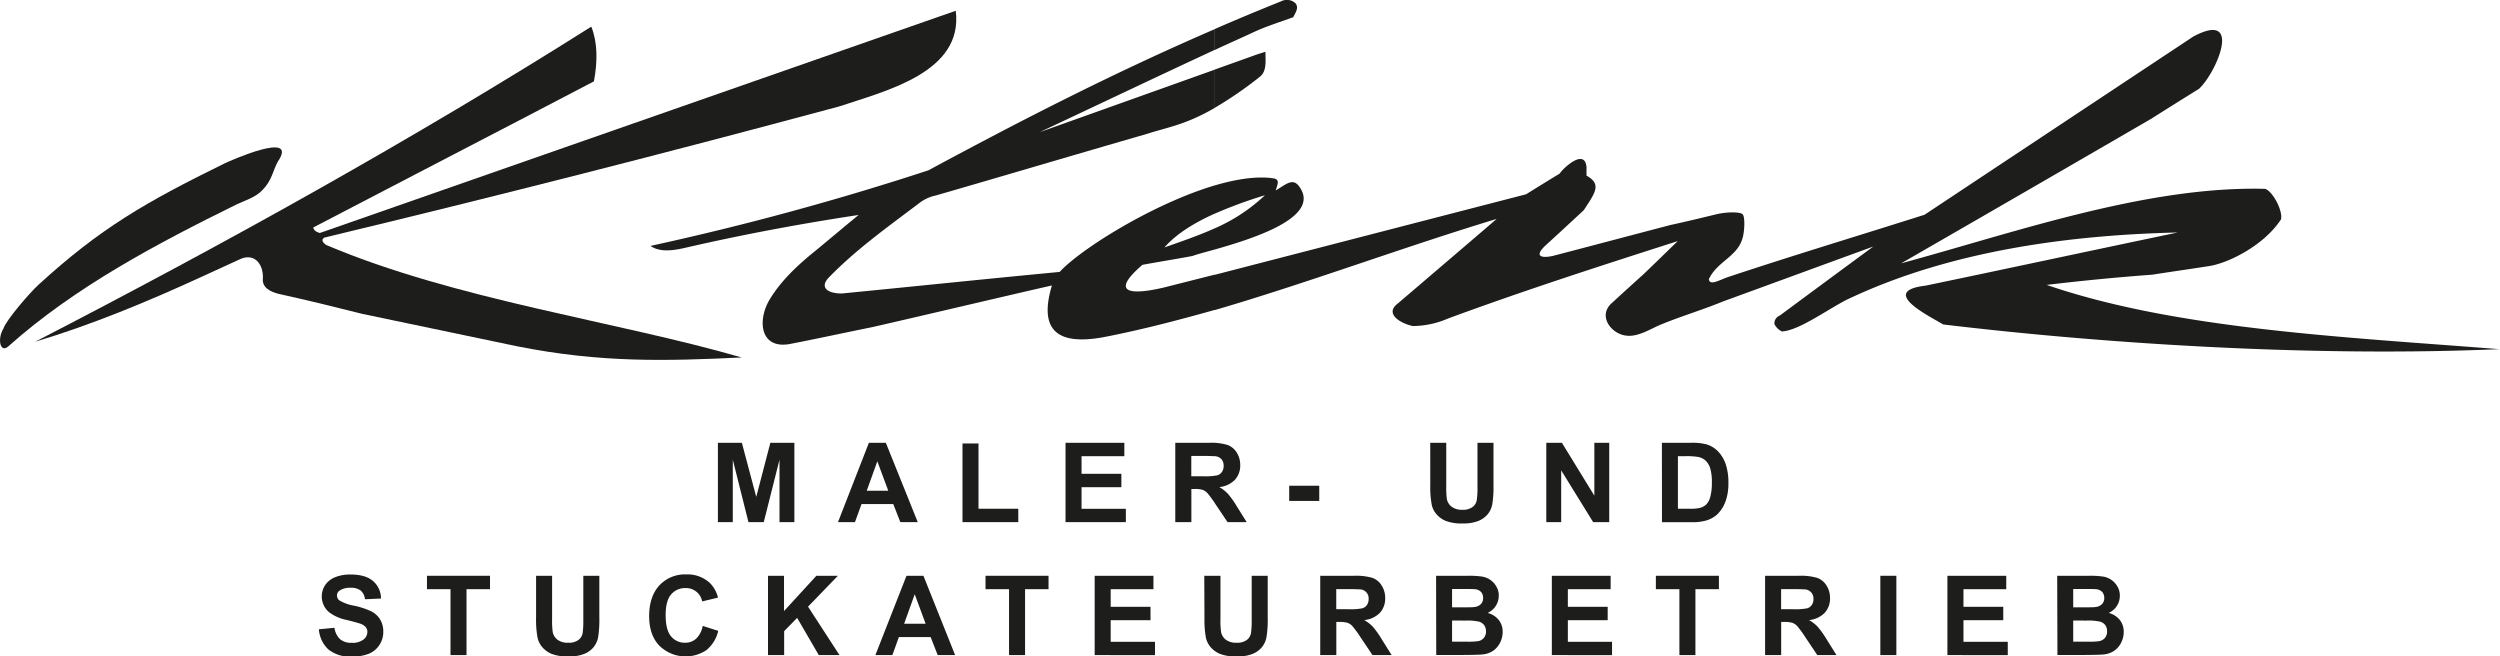 <svg id="Umriss" xmlns="http://www.w3.org/2000/svg" width="250mm" height="65.65mm" viewBox="0 0 708.66 186.09">
  <defs>
    <style>
      .cls-1, .cls-2 {
        fill: #1d1d1b;
      }

      .cls-1 {
        fill-rule: evenodd;
      }
    </style>
  </defs>
  <g>
    <path class="cls-1" d="M74.46,214.5c-2.34,2.15-3.28-2-1.45-5,.81-2.46,7.56-10.27,9.95-12.42,17.47-16,30.33-23.38,52.77-34.41,1.07-.51,21.36-9.65,15-.38-1.39,2.65-1.64,5.23-4.23,7.88-1.89,2.14-5.48,3.21-7.43,4.16C116.5,185.44,93.24,197.73,74.46,214.5Z" transform="translate(-72.04 -116.37)"/>
    <path class="cls-1" d="M82,213.24c54.08-27.92,107.16-57.42,157.65-89.32,1.76,4.35,1.83,9.71.75,15.51-26.6,13.93-53,27.54-79.55,41.41.07.69.7,1.26,1.83,1.58l180.28-63c2.21,17.47-19.85,22.7-33,27.11q-73,19.66-146,37.19c-1,.69-.38,1.39.5,2.08,36.75,15.57,82.32,21.62,117.81,31.9-21.18,1-39.83,1.57-63.54-3.15q-21.93-4.63-44-9.21c-7.87-2-15.75-3.91-23.7-5.67-2.2-.51-4.79-1.77-4.47-4.35.19-4.1-2.46-7.56-6.87-5.3-3.28,1.52-6.5,3-9.77,4.48C113.66,202,97.59,208.58,82,213.24Z" transform="translate(-72.04 -116.37)"/>
    <path class="cls-1" d="M416.36,124.61c6.18-2.71,12.42-5.29,18.85-7.88a3.57,3.57,0,0,1,4,.51c1.13,1.32.06,2.65-.57,4-3.78,1.39-7.69,2.58-11.34,4.29s-7.25,3.27-10.91,5v-5.87Zm0,11.48,12-4.29c.75-.25,1.57-.5,2.39-.76,0,2.59.44,5.55-1.64,7.13a109.74,109.74,0,0,1-12.73,8.76V136.09Zm0,32.84c6.24-1.83,12.1-2.71,16.7-2,2,.38.95,1.89.64,3.41,3.27-2,5.1-3.85,7.06-.44,5,8.38-14,14.24-24.4,17.2v-6a49.45,49.45,0,0,0,14.25-9.39,129.2,129.2,0,0,0-14.25,5.23v-8Zm0,25.34v10c26.35-7.69,53.27-17.78,79.93-25.85-7.38,6.37-14.81,12.67-22.19,19-2,1.7-3.91,3.34-5.86,5-3.78,2.84.69,5.61,4.28,6.37a25.57,25.57,0,0,0,10-2.14c21.56-7.95,43.24-14.94,65.11-21.94-3.21,3.09-6.36,6.18-9.58,9.27-3,2.71-6,5.42-9,8.19-3.78,3.22-1.13,7.63,2.4,8.95,4.16,1.58,8.13-1.51,12-3,5.61-2.27,11.41-4,17-6.3,14.18-5.17,28.42-10.41,42.61-15.57-8.83,6.49-17.65,13-26.48,19.54a2.45,2.45,0,0,0-1.57,2.39,4.56,4.56,0,0,0,2.14,2.15c5.23-.32,14.12-7.13,19.35-9.46,29.06-13.62,62.85-17.9,92.85-18.6-22.37,4.67-49.1,10.41-71.48,15.07-13.43,1.58,1.2,8.7,5,11,46.34,5.55,105.21,9.26,157.66,7-45.26-3.53-91.91-5.73-128.34-18.21,10-1.2,19.91-2.15,29.94-2.9,5.29-.82,10.59-1.58,15.88-2.4,5.49-.75,15.82-5.86,20.62-13.3.56-2.27-2.21-7.81-4.48-8.63-33.6-.89-71.1,12.41-103.19,21.11q35.46-20.42,70.92-41c4.47-2.84,9-5.67,13.48-8.45,4.92-4.47,12.68-22.5-1.63-14.81q-38.11,25.25-76.15,50.49c-18.66,5.93-37.32,11.54-55.85,17.71-2.52.89-5,2.46-5.3.57,2.34-5,7.88-6.3,9.46-11.34.63-1.64.95-6.43.06-7.13s-4.85-.63-7.94.19c-4.1,1-8.26,2-12.42,2.9-11.09,2.9-22.19,5.86-33.34,8.76-3.16.7-5.68.26-1.83-3.21,3.53-3.22,7.06-6.49,10.59-9.77,3.15-4.86,5.17-7.31.75-9.77v-2.4c-.44-5.36-6.36,0-7.62,1.83-3.22,1.95-6.37,3.91-9.52,5.86Zm-159.92-8.2a798.56,798.56,0,0,0,78.79-21.43c27.23-14.69,53.33-28,81.13-40v5.87c-16.58,7.69-33.09,15.57-49.61,23.32l49.61-17.71v10.84c-8.26,4.79-13.17,5.42-19.23,7.37C377.47,160,357,166.09,337.38,171.76a11.79,11.79,0,0,0-5.05,2.4c-8.76,6.62-17.71,13-25.34,20.86-2.71,2.84-.37,4.54,3.66,4.54,21.37-2.08,40.41-4.09,61.77-6.11,5.93-6.49,26.54-19.35,43.94-24.52v8c-6.05,2.71-11,5.87-14.25,9.58,4.79-1.7,9.65-3.34,14.25-5.42v6c-3.15.89-5.55,1.52-6.24,1.83-4.73.89-9.52,1.64-14.25,2.52-10.08,8.7-2,8.33,6.06,6.43l14.43-3.65v10c-10.65,3-21.18,5.73-31.64,7.75-14.38,2.59-17.91-3.28-14.5-14.69-16.58,3.79-34.23,8-50.81,11.79-7.5,1.51-15.88,3.34-23.38,4.79-8.7,1.64-9.33-6.93-5.74-12.73,3.21-5.23,7.69-9.46,12.67-13.49,4-3.28,8.51-7.12,12.48-10.34-16.33,2.46-32.84,5.55-49,9.27C262.68,187.46,259,187.9,256.44,186.07Z" transform="translate(-72.04 -116.37)"/>
  </g>
  <g>
    <path class="cls-2" d="M275.54,264.37V241.88h6.79l4.08,15.34,4-15.34h6.81v22.49H293v-17.7l-4.46,17.7H284.2l-4.44-17.7v17.7Z" transform="translate(-72.04 -116.37)"/>
    <path class="cls-2" d="M332.19,264.37h-4.94l-2-5.11h-9l-1.86,5.11h-4.81l8.76-22.49h4.8Zm-8.36-8.9-3.1-8.34-3,8.34Z" transform="translate(-72.04 -116.37)"/>
    <path class="cls-2" d="M344.87,264.37v-22.3h4.54v18.51h11.28v3.79Z" transform="translate(-72.04 -116.37)"/>
    <path class="cls-2" d="M374.08,264.37V241.88h16.67v3.8H378.62v5h11.29v3.79H378.62v6.12h12.56v3.79Z" transform="translate(-72.04 -116.37)"/>
    <path class="cls-2" d="M405.19,264.37V241.88h9.56a16.12,16.12,0,0,1,5.23.61,5.18,5.18,0,0,1,2.62,2.15,6.52,6.52,0,0,1,1,3.54,6,6,0,0,1-1.49,4.18,7.09,7.09,0,0,1-4.45,2.08,10.57,10.57,0,0,1,2.44,1.89,25.71,25.71,0,0,1,2.58,3.65l2.75,4.39H420l-3.29-4.9a31,31,0,0,0-2.39-3.3,3.45,3.45,0,0,0-1.36-.94,7.55,7.55,0,0,0-2.29-.25h-.92v9.39Zm4.54-13h3.36a16.9,16.9,0,0,0,4.08-.28,2.43,2.43,0,0,0,1.27-1,2.89,2.89,0,0,0,.46-1.68,2.73,2.73,0,0,0-.6-1.84,2.82,2.82,0,0,0-1.71-.88c-.37,0-1.48-.08-3.32-.08h-3.54Z" transform="translate(-72.04 -116.37)"/>
    <path class="cls-2" d="M437.48,258.37v-4.31H446v4.31Z" transform="translate(-72.04 -116.37)"/>
    <path class="cls-2" d="M477.46,241.88H482v12.18a25.6,25.6,0,0,0,.17,3.76,3.64,3.64,0,0,0,1.39,2.21,4.82,4.82,0,0,0,3,.84,4.53,4.53,0,0,0,2.91-.79,3.08,3.08,0,0,0,1.18-1.94,24.39,24.39,0,0,0,.2-3.82V241.88h4.54v11.81a31,31,0,0,1-.36,5.72,6.31,6.31,0,0,1-1.36,2.82,6.87,6.87,0,0,1-2.65,1.84,11.57,11.57,0,0,1-4.32.68,12.6,12.6,0,0,1-4.89-.74,7,7,0,0,1-2.63-1.94,6.15,6.15,0,0,1-1.27-2.49,27.12,27.12,0,0,1-.44-5.7Z" transform="translate(-72.04 -116.37)"/>
    <path class="cls-2" d="M510.36,264.37V241.88h4.42l9.2,15v-15h4.22v22.49h-4.56l-9.06-14.67v14.67Z" transform="translate(-72.04 -116.37)"/>
    <path class="cls-2" d="M543.13,241.88h8.3a16,16,0,0,1,4.28.43,7.54,7.54,0,0,1,3.39,2.07,9.84,9.84,0,0,1,2.14,3.64,16.37,16.37,0,0,1,.74,5.32,14.75,14.75,0,0,1-.69,4.78,9.87,9.87,0,0,1-2.41,4,8,8,0,0,1-3.19,1.79,13.6,13.6,0,0,1-4,.48h-8.54Zm4.54,3.8v14.9h3.39a12,12,0,0,0,2.75-.22,4.18,4.18,0,0,0,1.83-.93,4.89,4.89,0,0,0,1.19-2.17,15,15,0,0,0,.46-4.12,13.63,13.63,0,0,0-.46-4,5.2,5.2,0,0,0-1.29-2.18,4.28,4.28,0,0,0-2.1-1.06,20.82,20.82,0,0,0-3.73-.22Z" transform="translate(-72.04 -116.37)"/>
    <path class="cls-2" d="M162.43,294.75l4.42-.43a5.4,5.4,0,0,0,1.62,3.26,4.86,4.86,0,0,0,3.29,1,5,5,0,0,0,3.3-.92,2.74,2.74,0,0,0,1.12-2.17,2.06,2.06,0,0,0-.47-1.36,3.73,3.73,0,0,0-1.63-1c-.54-.19-1.75-.52-3.64-1a12.28,12.28,0,0,1-5.12-2.22,5.87,5.87,0,0,1-2.07-4.53,5.78,5.78,0,0,1,1-3.21A6.16,6.16,0,0,1,167,280a11.24,11.24,0,0,1,4.42-.78q4.23,0,6.38,1.86a6.57,6.57,0,0,1,2.24,4.95l-4.54.2a3.82,3.82,0,0,0-1.25-2.49,4.55,4.55,0,0,0-2.87-.76,5.19,5.19,0,0,0-3.1.81,1.65,1.65,0,0,0-.72,1.4,1.7,1.7,0,0,0,.67,1.36,12.13,12.13,0,0,0,4.17,1.51,22.21,22.21,0,0,1,4.9,1.61,6.34,6.34,0,0,1,2.49,2.29,6.68,6.68,0,0,1,.9,3.58,6.58,6.58,0,0,1-1.08,3.62,6.42,6.42,0,0,1-3,2.51,12.7,12.7,0,0,1-4.9.82,9.78,9.78,0,0,1-6.55-2A8.62,8.62,0,0,1,162.43,294.75Z" transform="translate(-72.04 -116.37)"/>
    <path class="cls-2" d="M199.74,302.06V283.38h-6.67v-3.8h17.87v3.8h-6.66v18.68Z" transform="translate(-72.04 -116.37)"/>
    <path class="cls-2" d="M224,279.58h4.54v12.17a25.5,25.5,0,0,0,.17,3.76,3.69,3.69,0,0,0,1.39,2.22,4.82,4.82,0,0,0,3,.83,4.53,4.53,0,0,0,2.91-.79,3.11,3.11,0,0,0,1.19-1.94,26,26,0,0,0,.19-3.82V279.58h4.54v11.81a31.11,31.11,0,0,1-.36,5.72,6.41,6.41,0,0,1-1.36,2.82,6.75,6.75,0,0,1-2.65,1.83,11.37,11.37,0,0,1-4.32.68,12.41,12.41,0,0,1-4.89-.74,7.09,7.09,0,0,1-2.63-1.93,6.22,6.22,0,0,1-1.27-2.49,27.09,27.09,0,0,1-.45-5.71Z" transform="translate(-72.04 -116.37)"/>
    <path class="cls-2" d="M271.23,293.79l4.4,1.4a9.85,9.85,0,0,1-3.36,5.47,10.61,10.61,0,0,1-13.34-1.28c-1.92-2-2.88-4.82-2.88-8.36,0-3.74,1-6.65,2.9-8.72a9.93,9.93,0,0,1,7.62-3.11,9.33,9.33,0,0,1,6.7,2.44,8.87,8.87,0,0,1,2.3,4.14l-4.49,1.08a4.63,4.63,0,0,0-4.74-3.78,5.11,5.11,0,0,0-4.06,1.8q-1.54,1.78-1.55,5.81c0,2.84.51,4.87,1.53,6.07a5,5,0,0,0,4,1.81,4.54,4.54,0,0,0,3.11-1.15A6.65,6.65,0,0,0,271.23,293.79Z" transform="translate(-72.04 -116.37)"/>
    <path class="cls-2" d="M289.74,302.06V279.58h4.54v10l9.17-10h6.1l-8.46,8.75L310,302.06h-5.87L298,291.51l-3.68,3.76v6.79Z" transform="translate(-72.04 -116.37)"/>
    <path class="cls-2" d="M342.78,302.06h-4.94l-2-5.11h-9L325,302.06h-4.82L329,279.58h4.8Zm-8.36-8.89-3.09-8.35-3,8.35Z" transform="translate(-72.04 -116.37)"/>
    <path class="cls-2" d="M358.07,302.06V283.38H351.4v-3.8h17.86v3.8h-6.65v18.68Z" transform="translate(-72.04 -116.37)"/>
    <path class="cls-2" d="M382.34,302.06V279.58H399v3.8H386.88v5h11.29v3.79H386.88v6.12h12.56v3.79Z" transform="translate(-72.04 -116.37)"/>
    <path class="cls-2" d="M413.41,279.58H418v12.17a24.1,24.1,0,0,0,.17,3.76,3.63,3.63,0,0,0,1.38,2.22,4.82,4.82,0,0,0,3,.83,4.58,4.58,0,0,0,2.92-.79,3.14,3.14,0,0,0,1.18-1.94,25.62,25.62,0,0,0,.2-3.82V279.58h4.54v11.81a30.88,30.88,0,0,1-.37,5.72,6.41,6.41,0,0,1-1.36,2.82,6.78,6.78,0,0,1-2.64,1.83,11.46,11.46,0,0,1-4.33.68,12.32,12.32,0,0,1-4.88-.74,7.13,7.13,0,0,1-2.64-1.93,6.35,6.35,0,0,1-1.27-2.49,27.93,27.93,0,0,1-.44-5.71Z" transform="translate(-72.04 -116.37)"/>
    <path class="cls-2" d="M446.28,302.06V279.58h9.56a16.54,16.54,0,0,1,5.24.6,5.09,5.09,0,0,1,2.61,2.16,6.41,6.41,0,0,1,1,3.54,6,6,0,0,1-1.48,4.18,7.2,7.2,0,0,1-4.45,2.08,10.69,10.69,0,0,1,2.43,1.88,26.1,26.1,0,0,1,2.58,3.65l2.75,4.39h-5.43l-3.28-4.89a32.67,32.67,0,0,0-2.4-3.31,3.53,3.53,0,0,0-1.36-.93,7.4,7.4,0,0,0-2.29-.26h-.92v9.39Zm4.54-13h3.36a17.7,17.7,0,0,0,4.08-.27,2.51,2.51,0,0,0,1.28-.95,3,3,0,0,0,.46-1.69,2.55,2.55,0,0,0-2.32-2.71c-.37,0-1.47-.08-3.31-.08h-3.55Z" transform="translate(-72.04 -116.37)"/>
    <path class="cls-2" d="M479.12,279.58h9a25.76,25.76,0,0,1,4,.22,5.86,5.86,0,0,1,2.35.93,5.64,5.64,0,0,1,1.72,1.87,5,5,0,0,1,.7,2.64,5.37,5.37,0,0,1-3.16,4.87,6,6,0,0,1,3.16,2,5.44,5.44,0,0,1,1.1,3.39,6.8,6.8,0,0,1-.71,3,6.13,6.13,0,0,1-1.95,2.31,6.52,6.52,0,0,1-3.05,1.07c-.75.08-2.58.13-5.47.15h-7.65Zm4.53,3.74v5.2h3c1.77,0,2.87,0,3.3-.08a3,3,0,0,0,1.83-.8,2.37,2.37,0,0,0,.67-1.76,2.45,2.45,0,0,0-.58-1.7,2.65,2.65,0,0,0-1.71-.79c-.45-.05-1.74-.07-3.88-.07Zm0,8.94v6h4.21a19.38,19.38,0,0,0,3.11-.14,2.65,2.65,0,0,0,2.29-2.8,3,3,0,0,0-.49-1.72,2.86,2.86,0,0,0-1.42-1,15.7,15.7,0,0,0-4-.32Z" transform="translate(-72.04 -116.37)"/>
    <path class="cls-2" d="M511.93,302.06V279.58H528.6v3.8H516.47v5h11.29v3.79H516.47v6.12H529v3.79Z" transform="translate(-72.04 -116.37)"/>
    <path class="cls-2" d="M548.09,302.06V283.38h-6.67v-3.8h17.87v3.8h-6.66v18.68Z" transform="translate(-72.04 -116.37)"/>
    <path class="cls-2" d="M572.38,302.06V279.58h9.55a16.54,16.54,0,0,1,5.24.6,5.15,5.15,0,0,1,2.62,2.16,6.49,6.49,0,0,1,1,3.54,6,6,0,0,1-1.49,4.18,7.17,7.17,0,0,1-4.45,2.08,10.69,10.69,0,0,1,2.43,1.88,26.82,26.82,0,0,1,2.59,3.65l2.74,4.39h-5.43l-3.28-4.89a33.19,33.19,0,0,0-2.39-3.31,3.56,3.56,0,0,0-1.37-.93,7.37,7.37,0,0,0-2.28-.26h-.92v9.39Zm4.54-13h3.36a17.83,17.83,0,0,0,4.08-.27,2.49,2.49,0,0,0,1.27-.95,2.9,2.9,0,0,0,.46-1.69,2.65,2.65,0,0,0-.61-1.83,2.72,2.72,0,0,0-1.71-.88c-.37,0-1.47-.08-3.31-.08h-3.54Z" transform="translate(-72.04 -116.37)"/>
    <path class="cls-2" d="M605.05,302.06V279.58h4.54v22.48Z" transform="translate(-72.04 -116.37)"/>
    <path class="cls-2" d="M624.06,302.06V279.58h16.68v3.8H628.61v5h11.28v3.79H628.61v6.12h12.56v3.79Z" transform="translate(-72.04 -116.37)"/>
    <path class="cls-2" d="M655.18,279.58h9a25.85,25.85,0,0,1,4,.22,5.88,5.88,0,0,1,2.34.93,5.77,5.77,0,0,1,1.73,1.87,5.12,5.12,0,0,1,.69,2.64,5.33,5.33,0,0,1-3.16,4.87,6,6,0,0,1,3.16,2,5.44,5.44,0,0,1,1.1,3.39,6.67,6.67,0,0,1-.71,3,6.13,6.13,0,0,1-1.95,2.31,6.48,6.48,0,0,1-3,1.07c-.76.08-2.59.13-5.48.15h-7.65Zm4.54,3.74v5.2h3c1.77,0,2.87,0,3.3-.08a3,3,0,0,0,1.83-.8,2.37,2.37,0,0,0,.67-1.76,2.5,2.5,0,0,0-.57-1.7,2.7,2.7,0,0,0-1.71-.79c-.45-.05-1.75-.07-3.88-.07Zm0,8.94v6h4.2a19.29,19.29,0,0,0,3.11-.14,2.79,2.79,0,0,0,1.65-.89,2.76,2.76,0,0,0,.64-1.91,2.91,2.91,0,0,0-.49-1.72,2.82,2.82,0,0,0-1.42-1,15.7,15.7,0,0,0-4-.32Z" transform="translate(-72.04 -116.37)"/>
  </g>
</svg>

